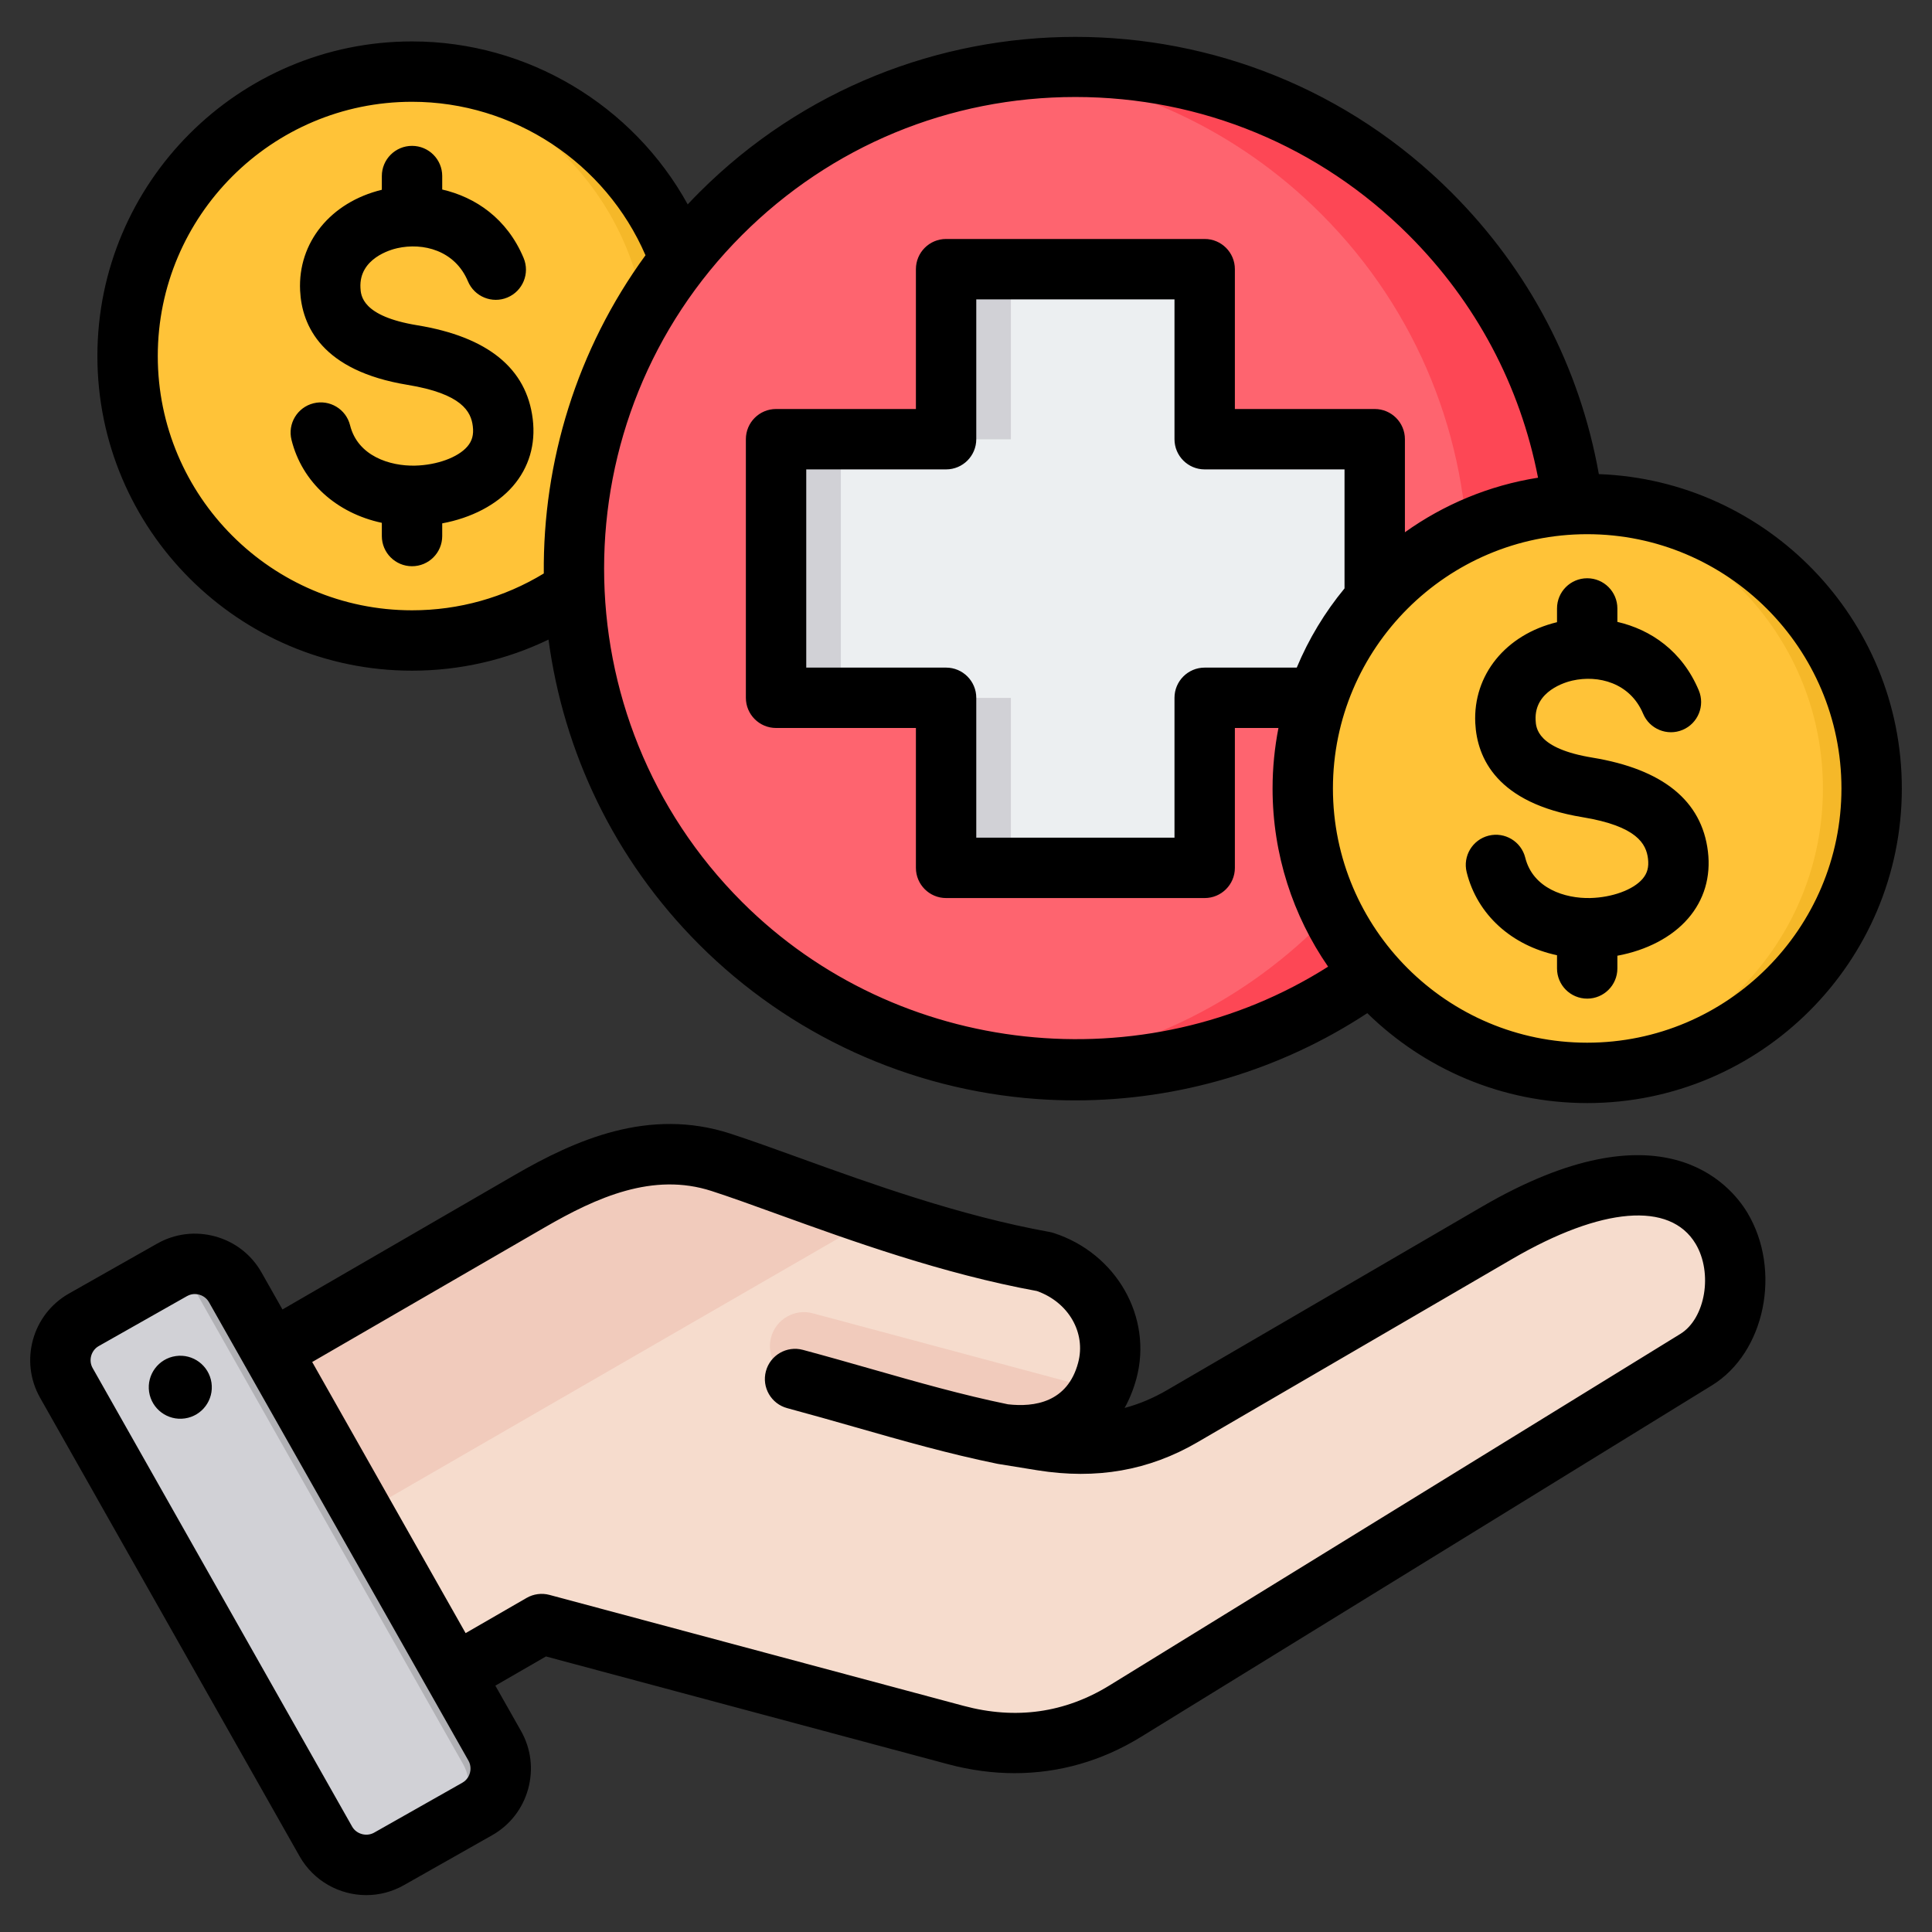 <svg id="Layer_1" enable-background="new 0 0 512 512" viewBox="0 0 512 512" xmlns="http://www.w3.org/2000/svg"><rect x="0" y="0" width="512" height="512" fill="#333333" stroke="none"/><g clip-rule="evenodd" fill-rule="evenodd"><g><g><path d="m53.688 368.58 86.701-50.231c16.271-9.427 32.817-16.112 50.702-10.31 19.94 6.466 52.502 20.352 85.708 26.341 12.326 3.996 20.009 16.338 16.656 28.852-3.353 12.516-13.929 18.969-28.852 16.661l11.608 1.858c13.301 2.128 25.518.307 37.16-6.473l83.358-48.552c64.796-37.738 74.314 20.319 52.77 33.583l-151.274 93.149c-13.913 8.565-29.137 10.564-44.92 6.334l-109.724-29.401-40.635 23.461c-7.813 4.51-17.864 1.818-22.375-5.995l-32.859-56.914c-4.505-7.806-1.822-17.844 5.976-22.363z" fill="#f6dccd"/><path d="m291.478 368.424c-4.633 9.055-14.181 13.433-26.874 11.469-17.973-4.753-35.926-9.626-53.885-14.438-4.81-1.289-7.665-6.233-6.376-11.043s6.233-7.665 11.043-6.376z" fill="#f1cbbc"/><path d="m53.688 368.58 86.701-50.231c16.271-9.427 32.817-16.112 50.702-10.31 10.668 3.459 24.95 9.042 41.009 14.404l-167.951 96.967-16.435-28.467c-4.507-7.805-1.825-17.844 5.974-22.363z" fill="#f1cbbc"/><path d="m62.333 341.222 68.761 121.495c3.325 5.874 1.238 13.401-4.636 16.726l-23.388 13.237c-5.875 3.325-13.401 1.239-16.726-4.636l-68.76-121.496c-3.325-5.874-1.239-13.401 4.636-16.726l23.388-13.237c5.874-3.323 13.401-1.237 16.725 4.637z" fill="#d1d1d6"/><path d="m98.497 424.697 12.17 21.504 12.035 21.265c3.318 5.862 1.247 13.37-4.6 16.705l8.355-4.729c5.875-3.325 7.961-10.852 4.636-16.726l-12.076-21.337-24.247-42.843-24.274-42.891-8.163-14.424c-2.88-5.089-8.913-7.334-14.294-5.683l14.133 24.973 24.247 42.843 12.075 21.337z" fill="#b1b1b5"/></g><g><circle cx="109.191" cy="94.386" fill="#ffc338" r="75.38"/><path d="m109.19 19.006c41.631 0 75.38 33.749 75.38 75.38s-33.749 75.38-75.38 75.38c-2.174 0-4.325-.098-6.453-.278 38.609-3.275 68.926-35.645 68.926-75.102s-30.317-71.827-68.926-75.102c2.128-.18 4.279-.278 6.453-.278z" fill="#f5b829"/></g><g><circle cx="284.983" cy="150.692" fill="#fe646f" r="132.955"/><path d="m378.996 56.679c51.922 51.922 51.922 136.104 0 188.026-29.64 29.64-69.791 42.35-108.454 38.15 29.065-3.157 57.29-15.868 79.572-38.15 51.922-51.922 51.922-136.104 0-188.026-22.282-22.282-50.507-34.993-79.572-38.15 38.663-4.201 78.814 8.51 108.454 38.15z" fill="#fd4755"/><path d="m250.716 71.364h68.533v45.062h45.062v68.532h-45.062v45.062h-68.533v-45.062h-45.061v-68.532h45.061z" fill="#eceff1"/><path d="m250.717 71.364h17.179v27.133 17.928h-17.179zm0 113.594v45.062h17.179v-45.062zm-27.883-68.532h-17.179v68.532h17.179z" fill="#d1d1d6"/></g><g><ellipse cx="420.621" cy="208.975" fill="#ffc338" rx="75.38" ry="75.38" transform="matrix(.973 -.23 .23 .973 -36.761 102.229)"/><path d="m420.62 133.595c41.631 0 75.38 33.748 75.38 75.38s-33.749 75.38-75.38 75.38c-2.174 0-4.325-.097-6.453-.278 38.609-3.275 68.926-35.645 68.926-75.102s-30.317-71.827-68.926-75.102c2.128-.18 4.279-.278 6.453-.278z" fill="#f5b829"/></g></g><path d="m421.993 200.776c-14.683-2.41-14.942-7.891-15.041-9.951-.381-7.769 8.038-10.08 9.728-10.46 6.852-1.559 15.309.561 18.764 8.78 1.708 4.07 6.396 5.991 10.467 4.281 4.071-1.709 5.991-6.401 4.283-10.471-4.391-10.458-12.749-16.11-21.573-18.148v-3.561c0-4.419-3.577-8.001-7.996-8.001-4.424 0-8 3.581-8 8.001v3.64c-13.591 3.291-22.27 13.969-21.663 26.72.461 9.329 5.76 21.239 28.43 24.959 14.481 2.381 16.872 7.12 17.342 10.99.268 2.241-.179 3.901-1.473 5.39-2.49 2.881-8.048 4.899-13.836 5.041-6.692.16-15.191-2.55-17.22-10.701-1.073-4.28-5.412-6.89-9.69-5.83-4.292 1.07-6.904 5.42-5.831 9.699 2.81 11.301 11.977 19.441 23.94 21.991v3.5c0 4.419 3.577 8.001 8 8.001 4.419 0 7.996-3.581 7.996-8.001v-3.37c7.723-1.421 14.462-4.91 18.74-9.87 4.255-4.91 6.071-11.06 5.252-17.781-1.628-13.419-11.93-21.778-30.619-24.848zm66.01 8.17c0 37.149-30.228 67.38-67.379 67.38s-67.383-30.23-67.383-67.38 30.233-67.38 67.383-67.38c37.151 0 67.379 30.23 67.379 67.38zm-131.689-53.011v-31.539h-37.061c-4.419 0-8-3.58-8-8v-37.06h-52.531v37.059c0 4.421-3.581 8-8.001 8h-37.057v52.529h37.057c4.419 0 8.001 3.59 8.001 8.001v37.07h52.531v-37.07c0-4.41 3.581-8.001 8-8.001h24.402c3.176-7.628 7.468-14.698 12.659-20.989zm-4.353 100.24c-48.648 30.881-114.069 24.101-155.328-17.159-48.719-48.72-48.719-127.99 0-176.711 23.602-23.599 54.978-36.598 88.35-36.598 33.381 0 64.757 12.999 88.359 36.598 17.79 17.79 29.513 39.879 34.252 64.291-12.998 2.05-24.999 7.119-35.278 14.458v-24.66c0-4.42-3.581-8.001-8.001-8.001h-37.061v-37.06c0-4.42-3.582-8-8.001-8h-68.532c-4.419 0-7.996 3.581-7.996 8v37.06h-37.061c-4.419 0-8.001 3.581-8.001 8.001v68.53c0 4.419 3.582 8 8.001 8h37.061v37.069c0 4.41 3.577 8.001 7.996 8.001h68.532c4.419 0 8.001-3.59 8.001-8.001v-37.069h11.549c-1.012 5.189-1.558 10.539-1.558 16.019-.001 17.523 5.444 33.794 14.716 47.232zm-207.85-104.2c-.268-29.619 8.711-59.318 26.953-84.329-10.58-24.48-34.934-40.672-61.873-40.672-37.151 0-67.379 30.232-67.379 67.382 0 37.151 30.228 67.381 67.379 67.381 12.434 0 24.411-3.372 34.92-9.762zm359.893 56.971c0 45.979-37.4 83.381-83.38 83.381-22.66 0-43.231-9.1-58.281-23.831-22.919 15.071-49.862 23.119-77.38 23.119-3.402 0-6.81-.12-10.222-.369-33.729-2.44-65.491-16.97-89.427-40.909-22.684-22.691-35.993-51.252-39.951-80.84-11.21 5.408-23.512 8.24-36.172 8.24-45.97 0-83.38-37.4-83.38-83.381 0-45.97 37.41-83.379 83.38-83.379 30.642 0 58.583 16.919 73.059 43.188 1.012-1.07 2.024-2.129 3.064-3.169 54.959-54.961 144.386-54.961 199.336 0 20.59 20.58 34.003 46.27 39.061 74.65 44.549 1.631 80.293 38.359 80.293 83.3zm-457.434 150.429c-4.556.66-7.718 4.901-7.059 9.471.668 4.559 4.913 7.719 9.483 7.05 4.56-.66 7.718-4.901 7.05-9.471-.673-4.559-4.913-7.719-9.474-7.05zm402.781-29.759c-6.749-11.28-24.919-9.77-48.596 4.02l-83.37 48.549c-12.914 7.53-26.802 9.96-42.45 7.46l-10.372-1.68c-.052-.009-.259-.05-.32-.059-12.961-2.651-24.99-6.091-37.73-9.73-5.789-1.651-11.789-3.361-17.888-5.001-4.264-1.14-6.8-5.53-5.652-9.789 1.139-4.27 5.53-6.8 9.789-5.66 6.231 1.669 12.293 3.399 18.152 5.07 12.307 3.519 23.959 6.839 36.2 9.359 6.989.8 15.79-.489 18.599-10.999 2.141-7.971-2.551-16.062-10.928-19.021-25.032-4.58-49.133-13.289-68.532-20.299-6.758-2.451-12.599-4.56-17.658-6.201-15.554-5.039-30.44 1.651-44.234 9.631l-61.628 35.679 40.657 71.85 16.161-9.33c1.84-1.061 4.024-1.349 6.071-.799l109.73 29.399c13.813 3.71 26.821 1.881 38.671-5.41l151.29-93.159c6.64-4.09 8.669-16.141 4.038-23.88zm-325.199 136.989c.739 1.331.56 2.601.381 3.241-.179.651-.682 1.84-2 2.59l-23.39 13.24c-2.019 1.131-4.692.399-5.831-1.62l-68.762-121.51c-1.148-2.012-.41-4.68 1.614-5.82l23.39-13.24c.739-.421 1.459-.55 2.066-.55.48 0 .89.079 1.172.16.649.18 1.84.68 2.588 1.998zm338.931-145.209c-4.443-7.401-22.623-29.401-70.381-1.59l-83.37 48.56c-3.68 2.14-7.417 3.728-11.3 4.759 1.318-2.369 2.367-4.98 3.139-7.829 4.339-16.211-5.29-33.14-21.921-38.53-.348-.111-.687-.201-1.049-.271-23.908-4.311-47.528-12.85-66.508-19.71-6.607-2.39-12.852-4.64-18.161-6.37-21.568-6.989-41.01 1.631-57.18 11.001l-61.496 35.609-5.553-9.809c-2.659-4.699-6.998-8.091-12.227-9.539-5.233-1.441-10.702-.781-15.403 1.879l-23.39 13.24c-9.728 5.512-13.168 17.9-7.657 27.631l68.767 121.51c3.732 6.579 10.598 10.289 17.681 10.289 3.379 0 6.801-.849 9.949-2.629l23.39-13.24c4.701-2.66 8.09-7.001 9.539-12.231s.781-10.699-1.878-15.4l-6.8-12.01 13.408-7.74 106.534 28.55c5.949 1.59 11.855 2.381 17.677 2.381 11.761 0 23.131-3.23 33.508-9.631l151.305-93.159c14.046-8.652 18.517-30.442 9.377-45.721zm-321.904-210.359c.824 6.719-.998 12.869-5.247 17.79-4.278 4.948-11.022 8.439-18.74 9.87v3.359c0 4.421-3.577 8.001-8.001 8.001-4.419 0-8.001-3.579-8.001-8.001v-3.5c-11.958-2.55-21.126-10.69-23.94-21.989-1.068-4.28 1.543-8.62 5.831-9.69 4.283-1.07 8.622 1.539 9.69 5.82 2.033 8.159 10.532 10.85 17.22 10.699 5.793-.14 11.351-2.16 13.841-5.041 1.289-1.489 1.741-3.149 1.468-5.39-.466-3.87-2.857-8.609-17.328-10.979-22.679-3.73-27.983-15.641-28.439-24.97-.621-12.74 8.071-23.421 21.658-26.721v-3.64c0-4.419 3.582-7.999 8.001-7.999 4.424 0 8.001 3.579 8.001 7.999v3.57c8.819 2.03 17.182 7.681 21.568 18.141 1.713 4.07-.207 8.76-4.278 10.47-4.071 1.709-8.758-.21-10.471-4.28-3.45-8.221-11.907-10.33-18.759-8.78-1.689.379-10.109 2.689-9.732 10.46.104 2.07.362 7.55 15.041 9.96 18.692 3.06 28.989 11.42 30.617 24.841z"/></g></svg>